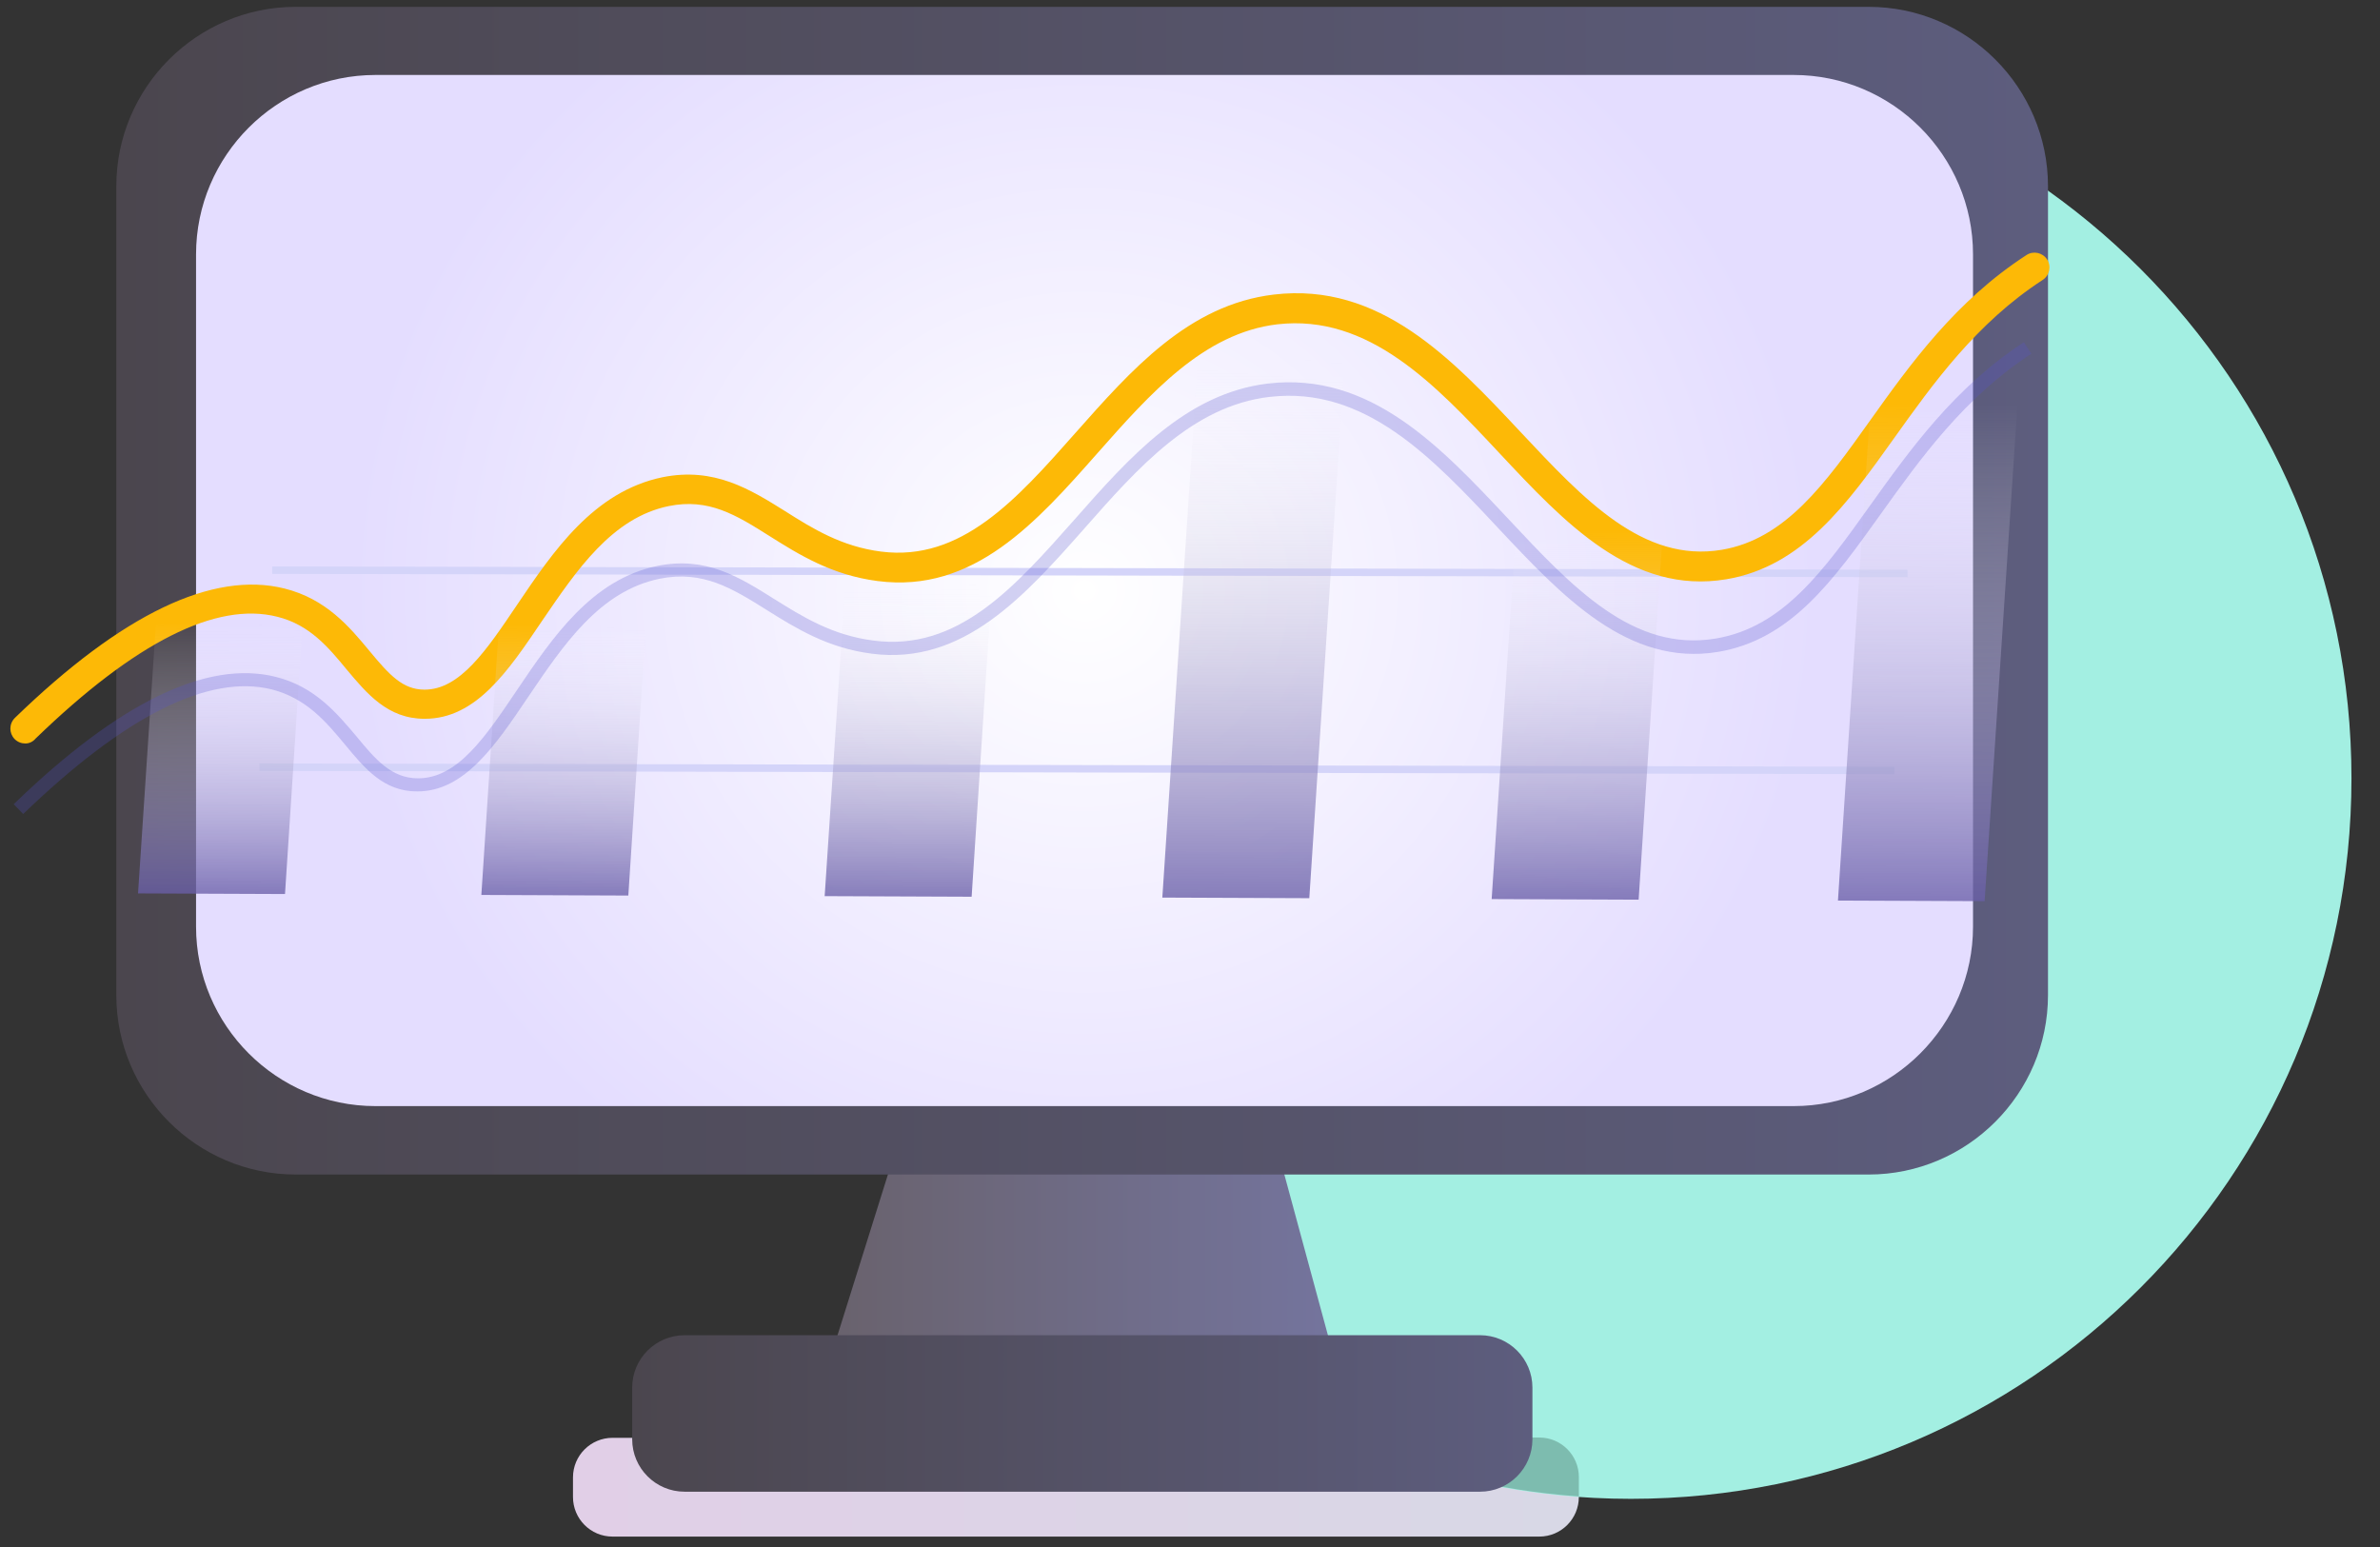 <?xml version="1.0" encoding="UTF-8"?> <svg xmlns="http://www.w3.org/2000/svg" width="80" height="52" viewBox="0 0 80 52" fill="none"><rect x="0" y="0" width="80" height="52" fill="#333333" stroke="none"/> <path d="M51.74 51.65H20.59C19.85 51.65 19.26 51.05 19.26 50.32V49.66C19.26 48.92 19.86 48.33 20.59 48.33H51.74C52.48 48.33 53.07 48.93 53.07 49.66V50.32C53.07 51.05 52.48 51.65 51.74 51.65Z" fill="url(#paint0_linear_192_2654)"></path> <path d="M54.821 50.381C68.197 50.381 79.041 39.538 79.041 26.161C79.041 12.785 68.197 1.941 54.821 1.941C41.444 1.941 30.601 12.785 30.601 26.161C30.601 39.538 41.444 50.381 54.821 50.381Z" fill="#A3EFE2"></path> <path d="M51.74 48.32H45.06C47.541 49.41 50.241 50.1 53.071 50.3V49.65C53.071 48.92 52.48 48.32 51.74 48.32Z" fill="#7DBCAF"></path> <path d="M28.09 45.08L29.94 39.18H43.09L44.66 44.97L28.09 45.08Z" fill="url(#paint1_linear_192_2654)"></path> <path d="M49.75 50.141H23.01C22.04 50.141 21.25 49.351 21.25 48.381V46.641C21.25 45.671 22.04 44.881 23.01 44.881H49.75C50.72 44.881 51.51 45.671 51.51 46.641V48.381C51.51 49.351 50.72 50.141 49.75 50.141Z" fill="url(#paint2_linear_192_2654)"></path> <path d="M62.81 39.48H9.94C6.62 39.48 3.91 36.771 3.91 33.451V6.261C3.91 2.941 6.62 0.23 9.94 0.23H62.81C66.13 0.23 68.84 2.941 68.84 6.261V33.451C68.84 36.761 66.13 39.48 62.81 39.48Z" fill="url(#paint3_linear_192_2654)"></path> <path d="M60.29 37.18H12.62C9.3 37.18 6.59 34.469 6.59 31.149V8.55C6.59 5.23 9.3 2.52 12.62 2.52H60.29C63.61 2.52 66.32 5.23 66.32 8.55V31.149C66.32 34.459 63.61 37.18 60.29 37.18Z" fill="url(#paint4_radial_192_2654)"></path> <path d="M64.12 19.401L9.15 19.291V19.041L64.12 19.151V19.401Z" fill="#D4D4F9"></path> <path d="M63.68 26.022L8.72 25.912V25.662L63.68 25.772V26.022Z" fill="#D4D4F9"></path> <path d="M0.85 24.991C0.72 24.991 0.59 24.942 0.49 24.841C0.3 24.642 0.3 24.331 0.5 24.131C4.1 20.641 7.15 19.181 9.56 19.781C10.96 20.131 11.74 21.061 12.42 21.881C13.09 22.691 13.54 23.181 14.27 23.181C15.46 23.181 16.35 21.861 17.38 20.331C18.59 18.541 19.95 16.521 22.27 16.041C24.01 15.691 25.22 16.451 26.39 17.181C27.32 17.771 28.29 18.372 29.62 18.541C32.31 18.881 34.17 16.791 36.14 14.562C38.02 12.441 39.95 10.241 42.82 9.901C46.38 9.481 48.8 12.052 51.13 14.541C53.24 16.791 55.23 18.921 57.87 18.481C60.01 18.121 61.34 16.271 62.87 14.121C64.21 12.241 65.74 10.111 68.12 8.571C68.35 8.421 68.66 8.491 68.81 8.721C68.96 8.951 68.89 9.261 68.66 9.411C66.44 10.851 64.97 12.902 63.68 14.711C62.09 16.942 60.58 19.041 58.03 19.471C54.86 20.001 52.59 17.571 50.4 15.231C48.24 12.921 46.01 10.551 42.94 10.901C40.46 11.191 38.65 13.241 36.9 15.221C34.85 17.541 32.73 19.951 29.5 19.531C27.95 19.331 26.84 18.631 25.87 18.021C24.73 17.301 23.82 16.741 22.48 17.011C20.57 17.401 19.38 19.171 18.22 20.871C17.08 22.561 16 24.161 14.28 24.161C14.28 24.161 14.28 24.161 14.27 24.161C13.03 24.161 12.33 23.311 11.65 22.501C11.04 21.761 10.41 21.001 9.32 20.731C7.27 20.211 4.54 21.591 1.2 24.822C1.1 24.942 0.97 24.991 0.85 24.991Z" fill="#FDB906"></path> <path opacity="0.8" d="M10.2 20.551L5.27 20.531L4.64 30.031L9.58 30.051L10.2 20.551Z" fill="url(#paint5_linear_192_2654)"></path> <path opacity="0.8" d="M21.74 20.602L16.8 20.582L16.18 30.082L21.12 30.102L21.74 20.602Z" fill="url(#paint6_linear_192_2654)"></path> <path opacity="0.8" d="M33.38 19.082L28.45 19.062L27.72 30.122L32.66 30.142L33.38 19.082Z" fill="url(#paint7_linear_192_2654)"></path> <path opacity="0.8" d="M45.26 11.221L40.32 11.201L39.07 30.171L44.01 30.191L45.26 11.221Z" fill="url(#paint8_linear_192_2654)"></path> <path opacity="0.8" d="M55.93 17.301L50.99 17.281L50.14 30.221L55.08 30.241L55.93 17.301Z" fill="url(#paint9_linear_192_2654)"></path> <path opacity="0.8" d="M67.86 12.881L62.92 12.861L61.78 30.271L66.71 30.291L67.86 12.881Z" fill="url(#paint10_linear_192_2654)"></path> <path opacity="0.26" d="M0.78 27.362L0.46 27.032C3.99 23.612 6.96 22.172 9.27 22.752C10.59 23.082 11.33 23.982 11.99 24.762C12.61 25.512 13.15 26.162 14.05 26.162C15.38 26.162 16.31 24.782 17.38 23.192C18.56 21.442 19.89 19.472 22.1 19.022C23.73 18.692 24.84 19.392 26.02 20.132C26.98 20.732 27.97 21.352 29.36 21.532C32.2 21.902 34.1 19.742 36.12 17.462C37.96 15.372 39.87 13.222 42.62 12.892C46.06 12.492 48.42 15.012 50.7 17.442C52.86 19.752 54.91 21.932 57.68 21.462C59.93 21.082 61.29 19.192 62.86 16.992C64.19 15.132 65.7 13.022 68.03 11.502L68.28 11.892C66.02 13.362 64.54 15.432 63.23 17.262C61.6 19.542 60.19 21.502 57.75 21.912C54.73 22.412 52.51 20.042 50.36 17.752C48.16 15.402 45.88 12.962 42.67 13.342C40.09 13.642 38.24 15.732 36.46 17.752C34.45 20.022 32.38 22.372 29.3 21.972C27.81 21.782 26.73 21.102 25.77 20.502C24.62 19.782 23.63 19.162 22.18 19.452C20.16 19.862 18.94 21.672 17.75 23.432C16.65 25.062 15.61 26.602 14.03 26.602C14.03 26.602 14.03 26.602 14.02 26.602C12.9 26.602 12.27 25.842 11.6 25.032C10.96 24.262 10.3 23.472 9.13 23.172C7.01 22.652 4.2 24.062 0.78 27.362Z" fill="#5752CE"></path> <defs> <linearGradient id="paint0_linear_192_2654" x1="19.254" y1="49.986" x2="53.072" y2="49.986" gradientUnits="userSpaceOnUse"> <stop stop-color="#E1CFE7"></stop> <stop offset="1" stop-color="#D8D8E6"></stop> </linearGradient> <linearGradient id="paint1_linear_192_2654" x1="28.091" y1="42.132" x2="44.66" y2="42.132" gradientUnits="userSpaceOnUse"> <stop stop-color="#69626D"></stop> <stop offset="1" stop-color="#74749D"></stop> </linearGradient> <linearGradient id="paint2_linear_192_2654" x1="21.242" y1="47.508" x2="51.509" y2="47.508" gradientUnits="userSpaceOnUse"> <stop stop-color="#4B464E"></stop> <stop offset="1" stop-color="#5D5D7E"></stop> </linearGradient> <linearGradient id="paint3_linear_192_2654" x1="3.911" y1="19.85" x2="68.841" y2="19.85" gradientUnits="userSpaceOnUse"> <stop stop-color="#4B464E"></stop> <stop offset="1" stop-color="#5D5D7E"></stop> </linearGradient> <radialGradient id="paint4_radial_192_2654" cx="0" cy="0" r="1" gradientUnits="userSpaceOnUse" gradientTransform="translate(36.457 19.849) scale(24.674 23.682)"> <stop stop-color="white"></stop> <stop offset="1" stop-color="#E4DDFF"></stop> </radialGradient> <linearGradient id="paint5_linear_192_2654" x1="7.662" y1="20.935" x2="7.623" y2="30.26" gradientUnits="userSpaceOnUse"> <stop stop-color="white" stop-opacity="0"></stop> <stop offset="1" stop-color="#665BA6"></stop> </linearGradient> <linearGradient id="paint6_linear_192_2654" x1="19.2" y1="20.984" x2="19.161" y2="30.309" gradientUnits="userSpaceOnUse"> <stop stop-color="white" stop-opacity="0"></stop> <stop offset="1" stop-color="#665BA6"></stop> </linearGradient> <linearGradient id="paint7_linear_192_2654" x1="30.837" y1="19.523" x2="30.792" y2="30.39" gradientUnits="userSpaceOnUse"> <stop stop-color="white" stop-opacity="0"></stop> <stop offset="1" stop-color="#665BA6"></stop> </linearGradient> <linearGradient id="paint8_linear_192_2654" x1="42.689" y1="11.97" x2="42.611" y2="30.598" gradientUnits="userSpaceOnUse"> <stop stop-color="white" stop-opacity="0"></stop> <stop offset="1" stop-color="#665BA6"></stop> </linearGradient> <linearGradient id="paint9_linear_192_2654" x1="53.38" y1="17.812" x2="53.327" y2="30.521" gradientUnits="userSpaceOnUse"> <stop stop-color="white" stop-opacity="0"></stop> <stop offset="1" stop-color="#665BA6"></stop> </linearGradient> <linearGradient id="paint10_linear_192_2654" x1="65.294" y1="13.572" x2="65.222" y2="30.661" gradientUnits="userSpaceOnUse"> <stop stop-color="white" stop-opacity="0"></stop> <stop offset="1" stop-color="#665BA6"></stop> </linearGradient> </defs> </svg> 